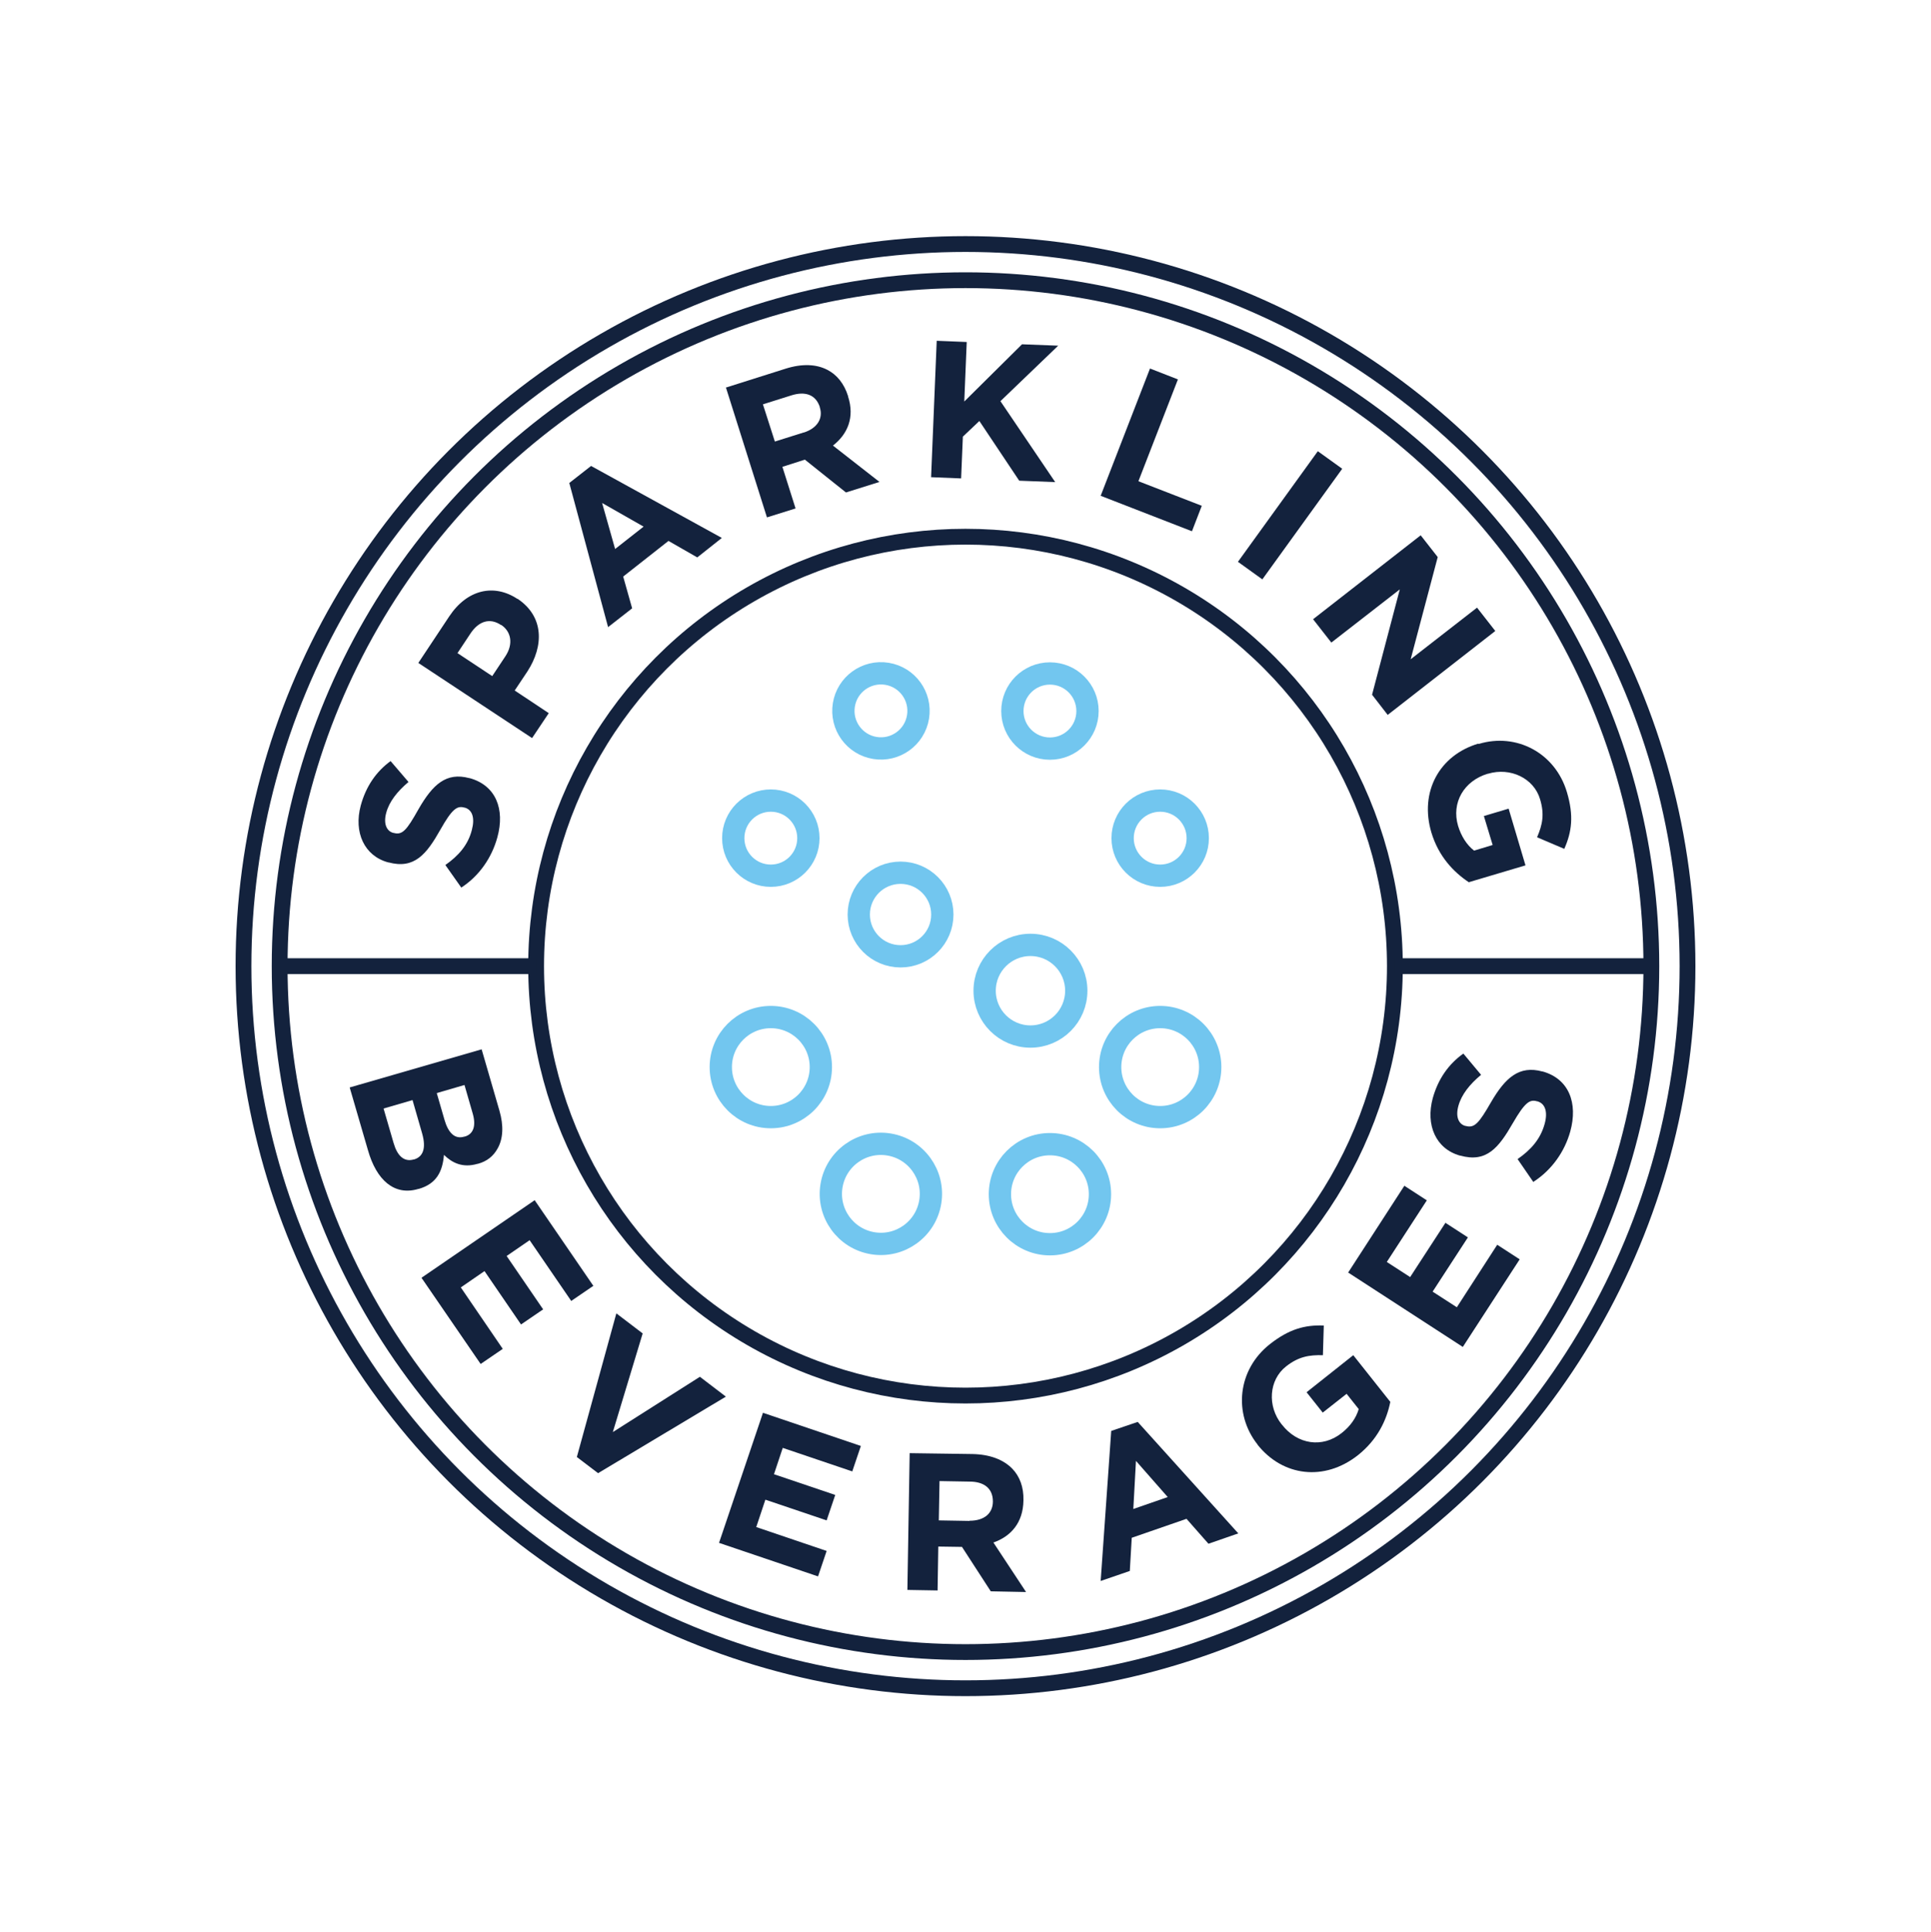 <?xml version="1.0" encoding="UTF-8"?> <svg xmlns="http://www.w3.org/2000/svg" id="Layer_1" data-name="Layer 1" version="1.1" viewBox="0 0 1100 1100.6"><defs><style> .cls-1 { stroke: #72c6ef; stroke-linecap: square; stroke-width: 12.7px; } .cls-1, .cls-2 { fill: none; stroke-miterlimit: 10; } .cls-2 { stroke: #13223d; stroke-width: 9px; } .cls-3 { fill: #13223d; stroke-width: 0px; } </style></defs><circle class="cls-2" cx="550" cy="550.3" r="411.3"></circle><g><g><path class="cls-3" d="M262.8,505.6l-9.1-12.9c7.4-5.2,12.9-11.3,15.1-20,1.8-6.8.3-11.5-4.1-12.7h-.2c-4.1-1.2-7,.8-13.6,12.5-7.9,14-14.8,22.7-29.6,18.7h-.2c-13.6-3.7-19.7-17.1-15.6-32.4,3-11,8.9-19.4,17-25.3l10.2,11.9c-6.4,5.4-11,11.2-12.7,17.6-1.7,6.3.3,10.4,4,11.4h.2c5,1.4,7.4-1.4,14.2-13.5,8.1-14.1,15.8-21.2,28.9-17.7h.2c14.9,4.1,20.3,17.6,15.8,33.8-3.1,11.3-10.1,21.8-20.6,28.6h0Z"></path><path class="cls-3" d="M238.3,377.6l17.6-26.5c10.3-15.5,25.6-18.7,38.8-10h.2c15,10.1,15,26.8,5.5,41.4l-7.2,10.8,19.4,12.9-9.5,14.2-64.8-42.8h0ZM287.9,373.8c4.7-7.1,3.2-14.1-2.3-17.8h-.2c-6.4-4.3-12.8-2.2-17.5,5l-7.3,11,19.8,13.1,7.5-11.3h0Z"></path><path class="cls-3" d="M324.3,275.1l12.4-9.7,74.5,41-14,11.1-16.4-9.4-25.8,20.3,5.1,18.1-13.7,10.7-22.1-82.1h0ZM366.7,300l-23.7-13.5,7.4,26.2,16.3-12.8h0Z"></path><path class="cls-3" d="M413.7,220.7l33.8-10.7c9.5-3,17.6-2.6,23.9.7,5.4,2.8,9.5,7.9,11.7,14.9v.2c3.9,12-.3,21.5-8.6,28l26.5,20.7-19.1,6-23.4-18.7-12.8,4.1,7.5,23.7-16.3,5.1-23.4-74.1h0ZM457.8,246.4c7.9-2.5,11.2-8.2,9.2-14.4v-.2c-2.3-7-8.3-9.1-16.2-6.6l-16.2,5.1,6.8,21.2,16.5-5.2Z"></path><path class="cls-3" d="M533.6,194.1l17.1.7-1.4,33.9,32.9-32.6,20.6.8-32.9,31.6,31.2,46.1-20.5-.8-22.7-34-9.4,8.9-1,23.8-17.1-.7,3.2-77.6h0Z"></path><path class="cls-3" d="M655.1,209.9l15.9,6.2-22.5,58,36.1,14-5.6,14.5-52-20.2,28.1-72.5h0Z"></path><path class="cls-3" d="M750.7,257l13.9,10-45.5,63-13.9-10,45.5-63Z"></path><path class="cls-3" d="M809.3,304.9l9.7,12.4-15.4,58.2,37.8-29.4,10.4,13.3-61.3,47.8-8.9-11.5,15.8-60-39,30.3-10.4-13.3,61.3-47.8h0Z"></path><path class="cls-3" d="M842.3,423.7h.2c21.2-6.4,43.4,5,50.1,27.5,4,13.4,2.8,22.6-1.5,32.3l-15.5-6.6c3.1-7.2,4.3-13.1,1.7-21.7-3.5-11.9-16.9-18.3-29.6-14.5h-.2c-13.6,4.1-20.8,16.5-16.9,29.7,1.8,5.9,4.9,10.8,9.1,14.1l10.6-3.2-5-16.5,14.1-4.2,9.6,32.3-32.3,9.6c-8.7-5.8-17.2-14.7-21.3-28.3-6.9-23.2,4.6-44,26.6-50.6h.2Z"></path></g><g><path class="cls-3" d="M274.4,597.8l10.1,34.8c2.5,8.6,2.1,16-1,21.5-2.4,4.4-6.1,7.4-11.3,8.8h-.2c-8.5,2.5-14.5-.6-19.1-5.1-.8,9.6-4.3,16.5-14.4,19.4h-.2c-13.7,4.1-23.9-5.1-28.7-22.1l-10.4-35.7,75.1-21.7h0ZM240.5,645.7l-5.5-19.1-16.5,4.8,5.7,19.6c2.1,7.3,5.9,11,11.5,9.4h.2c5-1.5,7-6.2,4.6-14.7ZM264.7,647.4c5-1.4,6.6-6.1,4.6-13.1l-4.7-16.3-15.8,4.6,4.4,15.2c2.1,7.3,5.8,11.3,11.3,9.6h.2Z"></path><path class="cls-3" d="M304.7,683.8l33.3,48.6-12.6,8.6-23.7-34.6-13.1,9,20.8,30.4-12.6,8.6-20.8-30.4-13.5,9.3,23.9,35-12.6,8.6-33.7-49.1,64.5-44.2h0Z"></path><path class="cls-3" d="M351,748l15.1,11.5-17,56.2,49.6-31.5,14.8,11.3-72.8,43.6-12.1-9.2,22.5-81.8h0Z"></path><path class="cls-3" d="M434.6,804.7l55.8,18.9-4.9,14.5-39.6-13.4-5,15,34.9,11.8-4.9,14.5-34.9-11.8-5.2,15.6,40.1,13.6-4.9,14.5-56.4-19.1,25-74h-.2Z"></path><path class="cls-3" d="M518.2,827.7l35.7.5c9.9.2,17.6,3.1,22.7,8.3,4.3,4.4,6.6,10.6,6.4,18v.2c-.2,12.6-7.1,20.4-17.1,23.9l18.6,28.2-20.1-.4-16.4-25.3-13.5-.2-.4,25-17.2-.3,1.3-78.1h0ZM552.3,866.2c8.4,0,13.2-4.2,13.3-10.8v-.2c0-7.4-5-11.3-13.3-11.3l-17.1-.3-.4,22.4,17.4.3h0Z"></path><path class="cls-3" d="M633.1,815l15-5.1,57.3,63.5-17,5.9-12.5-14.2-31.2,10.8-1.1,18.9-16.6,5.7,6-85.3h0ZM665.2,852.7l-18.1-20.6-1.5,27.4,19.6-6.8Z"></path><path class="cls-3" d="M716.5,822.9l-.2-.2c-13.8-17.5-11.4-42.5,7.1-57.1,11.1-8.7,20.1-11,30.7-10.6l-.5,16.9c-7.8-.2-13.9.8-21,6.4-9.8,7.7-10.8,22.6-2.5,33l.2.2c8.8,11.3,23,13.4,33.9,4.8,5-3.9,8.3-8.6,9.8-13.7l-6.9-8.7-13.6,10.7-9.2-11.6,26.6-21.1,21.1,26.6c-2.1,10.4-7.3,21.5-18.5,30.4-19.1,15-42.8,12.1-57.2-6.1h0Z"></path><path class="cls-3" d="M768,724.8l32-49.4,12.8,8.3-22.8,35.1,13.3,8.6,20.1-30.9,12.8,8.3-20.1,30.9,13.8,8.9,23-35.6,12.8,8.3-32.4,49.9-65.5-42.5h.2Z"></path><path class="cls-3" d="M873.5,673.3l-9-13.1c7.5-5.2,13-11.3,15.4-20,1.9-6.8.4-11.6-4.1-12.9h-.2c-4.2-1.3-7,.7-13.8,12.4-8.1,14.1-15,22.7-30,18.5h-.2c-13.7-3.9-19.6-17.4-15.4-32.8,3.1-11,9.1-19.4,17.4-25.3l10.1,12.1c-6.5,5.4-11.1,11.2-12.9,17.6-1.8,6.4.2,10.5,3.9,11.5h.2c5,1.4,7.5-1.4,14.4-13.4,8.2-14.1,16.1-21.2,29.3-17.6h.2c14.9,4.2,20.2,17.9,15.7,34.2-3.2,11.4-10.4,21.8-20.9,28.6h0Z"></path></g></g><circle class="cls-2" cx="550" cy="550.3" r="390.7"></circle><circle class="cls-2" cx="550" cy="550.3" r="244.6"></circle><line class="cls-2" x1="159.3" y1="550.3" x2="305.4" y2="550.3"></line><line class="cls-2" x1="794.6" y1="550.3" x2="940.7" y2="550.3"></line><g><circle class="cls-1" cx="501.9" cy="405" r="21.4" transform="translate(21.8 835.6) rotate(-80.8)"></circle><circle class="cls-1" cx="598.1" cy="405" r="21.4"></circle><circle class="cls-1" cx="660.9" cy="477.4" r="21.4"></circle><circle class="cls-1" cx="501.9" cy="680.2" r="28.5" transform="translate(-249.9 1066.7) rotate(-80.8)"></circle><circle class="cls-1" cx="598.1" cy="680.2" r="28.5"></circle><circle class="cls-1" cx="439.1" cy="607.8" r="28.5"></circle><g><circle class="cls-1" cx="439.1" cy="477.4" r="21.4"></circle><circle class="cls-1" cx="513" cy="520.9" r="23.8"></circle><circle class="cls-1" cx="587" cy="564.3" r="26.1"></circle><circle class="cls-1" cx="660.9" cy="607.8" r="28.5"></circle></g></g></svg> 